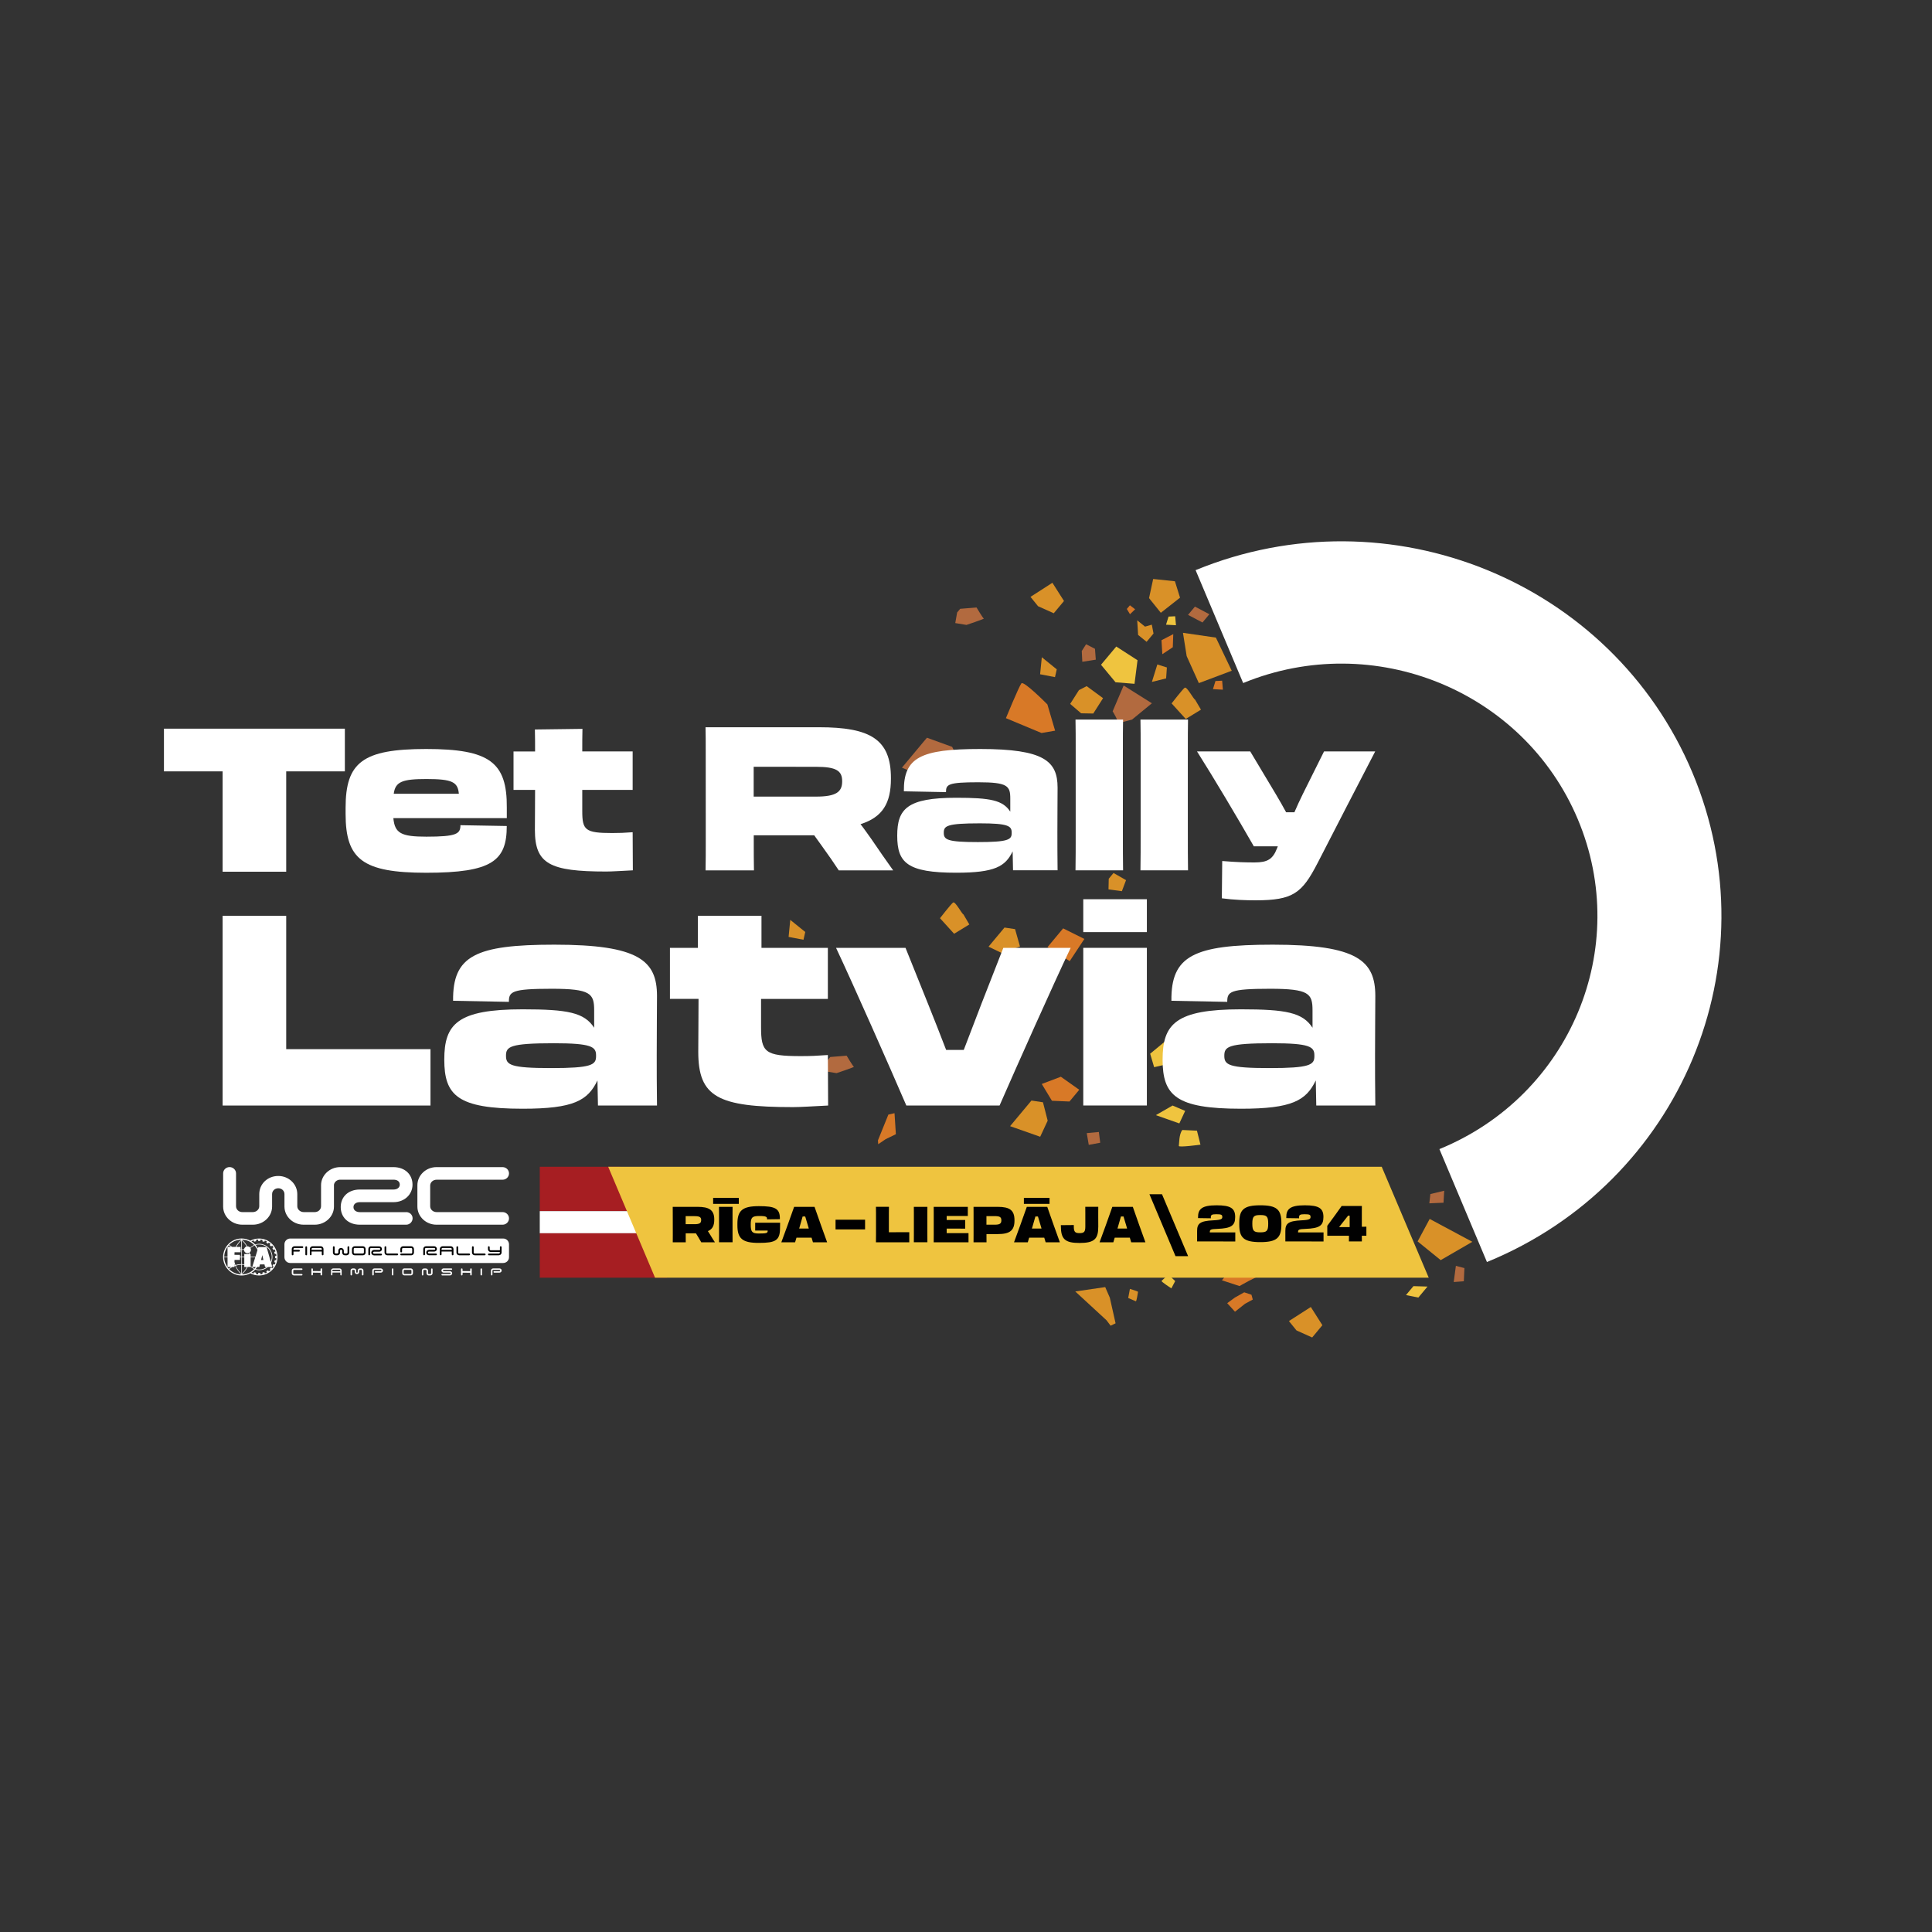 <svg xml:space="preserve" style="enable-background:new 0 0 500 500;" viewBox="0 0 500 500" y="0px" x="0px" xmlns:xlink="http://www.w3.org/1999/xlink" xmlns="http://www.w3.org/2000/svg" id="Layer_1" version="1.1">
<rect x="0" y="0" width="500" height="500" fill="#333333" stroke="none"/>
<style type="text/css">
	.st0{fill:#B26A3F;}
	.st1{fill:#D87927;}
	.st2{fill:#EFC43F;}
	.st3{fill:#D99128;}
	.st4{fill:#A61E22;}
	.st5{fill:#FFFFFF;}
	.st6{fill:#010101;}
</style>
<polygon points="370.18,309.02 373.76,308.16 373.58,311.26 369.91,311.42" class="st0"></polygon>
<path d="M320.49,326.23c0,0,5.61,4.31,5.16,4.18c-0.45-0.12-4.86,2.42-4.86,2.42l-4.56-1.49L320.49,326.23z" class="st1"></path>
<path d="M305.99,292.44c-0.9,1.08-0.81,3.66-0.91,4.12c-0.11,0.46,5.6-0.32,5.6-0.32l-0.91-3.62L305.99,292.44z" class="st2"></path>
<polygon points="303.46,286.11 299.13,288.6 305.21,290.74 306.72,287.5" class="st2"></polygon>
<polygon points="266.94,284.82 261.41,291.45 269.2,294.19 271.14,290.03 269.92,285.27" class="st3"></polygon>
<polygon points="274.55,278.66 269.61,280.53 272.24,284.88 276.78,285.07 279.31,282.03" class="st1"></polygon>
<polygon points="275.14,240.26 271.09,245.12 276.84,248.74 280.63,243" class="st1"></polygon>
<polygon points="259.96,240.05 255.83,245 259.29,246.66 263.97,244.95 262.7,240.46" class="st3"></polygon>
<polygon points="365.8,332.85 363.87,335.16 367.06,335.81 369.44,332.96" class="st2"></polygon>
<polygon points="376.78,327.6 376.22,331.79 378.84,331.59 378.99,328.18" class="st0"></polygon>
<polygon points="370,315.46 366.88,321.28 372.85,326.12 381.04,321.38" class="st3"></polygon>
<polygon points="304.07,150.43 298.44,149.84 297.37,154.79 300.42,158.59 305.39,154.68" class="st3"></polygon>
<polygon points="286.94,227.42 286.88,230.17 290.34,230.64 291.42,227.78 288.18,225.93" class="st3"></polygon>
<polygon points="239.89,190.92 233.42,198.67 242.76,202.67 248.7,198.07 246.42,193.29" class="st0"></polygon>
<path d="M271.06,182.3c0,0-6.11-6.19-6.72-5.45s-4.01,9.01-4.01,9.01l9.21,3.84l3.52-0.6L271.06,182.3z" class="st1"></path>
<path d="M298.11,182.01l-7.31-4.6l-2.85,6.68c0,0,1.69,2.65,1.19,2.99c-0.5,0.34,3.83-0.85,3.83-0.85L298.11,182.01z" class="st0"></path>
<polygon points="294.39,170.87 288.89,167.32 284.94,172.04 288.7,176.57 293.61,176.97" class="st2"></polygon>
<polygon points="275.36,155.54 272.36,150.82 266.69,154.47 268.65,156.89 272.71,158.71" class="st3"></polygon>
<polygon points="342.23,342.96 339.24,338.25 333.57,341.89 335.53,344.31 339.59,346.14" class="st3"></polygon>
<polygon points="273.49,173.23 269.62,170.09 269.18,174.5 273.03,175.24" class="st3"></polygon>
<polygon points="208.4,241.2 204.52,238.06 204.09,242.47 207.94,243.21" class="st3"></polygon>
<polygon points="309.25,156.99 307.46,159.13 311.2,161.1 312.98,158.96" class="st0"></polygon>
<polygon points="296.33,162.17 294.31,160.54 294.54,164.32 296.74,166.1 298.53,163.96 298.09,161.66" class="st3"></polygon>
<polygon points="279.96,168.48 280.1,171.27 283.59,170.72 283.38,167.91 281.08,166.73" class="st0"></polygon>
<polygon points="279.23,178.6 276.96,182.17 279.79,184.6 282.94,184.66 285.47,180.69 281.23,177.57" class="st3"></polygon>
<path d="M309.28,181.06c-0.42-0.13-2.12-3.49-2.69-3.07c-0.57,0.42-3.38,4.05-3.38,4.05l3.66,4.03l3.94-2.41
	L309.28,181.06z" class="st3"></path>
<path d="M249.34,236.65c-0.42-0.13-2.12-3.49-2.69-3.07c-0.57,0.42-3.38,4.05-3.38,4.05l3.65,4.03l3.94-2.41
	L249.34,236.65z" class="st3"></path>
<polygon points="299.52,171.96 298.11,176.48 301.79,175.57 301.99,172.74" class="st3"></polygon>
<polygon points="314.56,176.25 313.91,178.35 316.48,178.49 316.29,176.16" class="st1"></polygon>
<polygon points="291.62,157.6 292.44,158.96 293.77,157.68 292.42,156.65" class="st1"></polygon>
<polygon points="302.42,159.57 301.77,161.67 304.34,161.81 304.14,159.49" class="st2"></polygon>
<polygon points="307.11,169.8 310.26,176.79 318.77,173.59 314.67,165.01 306.15,163.77" class="st3"></polygon>
<polygon points="300.59,165.69 300.81,169.3 303.52,167.5 303.64,164.11" class="st1"></polygon>
<path d="M302.58,330.06c-0.8,0.13-1.74,1.27-1.96,1.43c-0.22,0.16,2.53,1.94,2.53,1.94l0.99-1.89L302.58,330.06z" class="st2"></path>
<path d="M292.42,333.56c0,0,2.12,0.64,2.1,0.77c-0.03,0.13-0.37,2.53-0.57,2.44l-1.97-0.85L292.42,333.56z" class="st3"></path>
<polygon points="286.03,333.1 278.28,334.23 278.28,334.23 286.36,341.68 287.43,343.09 288.71,342.47 287.22,335.84" class="st3"></polygon>
<polygon points="323.88,335.08 322,334.45 319.57,335.82 317.6,337.26 319.61,339.47 322.21,337.42 324.22,336.32" class="st1"></polygon>
<polygon points="284.74,295.74 284.38,292.96 281.25,293.25 281.77,296.29" class="st0"></polygon>
<path d="M214.09,274.5l-0.49,2.75l2.9,0.48c0,0,4.71-1.58,4.49-1.65c-0.22-0.07-1.88-2.87-1.88-2.87l-4.24,0.34
	L214.09,274.5z" class="st0"></path>
<path d="M247.71,158.5l-0.49,2.75l2.9,0.48c0,0,4.71-1.58,4.49-1.65c-0.22-0.07-1.88-2.86-1.88-2.86l-4.24,0.34
	L247.71,158.5z" class="st0"></path>
<polygon points="231.5,288.09 229.91,288.45 227.21,295.13 227.28,296.12 229.2,294.82 231.85,293.53" class="st1"></polygon>
<polygon points="303.17,269.62 301.35,269.65 297.66,272.7 298.69,276.19 303.07,275.16 304.99,273.6" class="st2"></polygon>
<polygon points="139.69,301.96 139.69,307.7 139.69,313.44 165.36,313.44 160.52,301.96" class="st4"></polygon>
<polygon points="167.79,319.18 139.69,319.18 139.69,313.44 165.36,313.44" class="st5"></polygon>
<polygon points="139.69,319.18 139.69,324.92 139.69,330.66 172.63,330.66 167.79,319.18" class="st4"></polygon>
<polygon points="169.52,330.66 157.4,301.96 357.59,301.96 369.75,330.66" class="st2"></polygon>
<path d="M226.69,321.5c0.02-0.54,0.02-1.14,0.02-1.94v-5.65c0-0.63,0-1.11-0.02-1.59h3.37
	c-0.02,0.48-0.02,0.95-0.02,1.59v4.99h1.83c1.03,0,2.26,0,3.45-0.01v2.61H226.69z" class="st6"></path>
<path d="M236.51,313.94c0-0.65,0-1.14-0.01-1.61h3.51c-0.01,0.48-0.01,0.95-0.01,1.59v5.63c0,0.81,0,1.38,0.01,1.95
	h-3.51c0.01-0.55,0.01-1.12,0.01-1.94L236.51,313.94z" class="st6"></path>
<path d="M241.65,313.94c0-0.65,0-1.15-0.01-1.61h8.83v2.37c-1.04-0.01-3.65-0.01-5.28-0.01h-0.19v1.05h4.79v2.23
	c-0.74-0.01-3.11-0.01-4.3-0.01h-0.49v1.18h0.34c1.64,0,4.12,0,5.31-0.01v2.38h-9.01c0.01-0.54,0.01-1.12,0.01-1.94L241.65,313.94z" class="st6"></path>
<path d="M255.31,321.5h-3.36c0.01-0.54,0.01-1.1,0.01-1.88v-5.74c0-0.62,0-1.1-0.01-1.55h6.25
	c3.13,0,4.35,0.87,4.35,3.49v0.04c0,2.61-1.22,3.52-4.35,3.52h-2.9v0.25C255.29,320.39,255.29,320.94,255.31,321.5z M255.29,314.73
	v2.22h2.16c1.27,0,1.7-0.28,1.7-1.11v-0.03c0-0.83-0.43-1.08-1.7-1.08H255.29z" class="st6"></path>
<path d="M271.03,312.33c0.73,2.09,2.6,7.42,3.26,9.17h-3.68l-0.36-1.2h-3.9l-0.36,1.2h-3.56
	c0.67-1.76,2.58-7.08,3.31-9.17H271.03z M271.62,310v1.56h-6.64V310H271.62z M267.05,317.95h2.49l-0.07-0.27
	c-0.3-0.98-0.6-1.99-0.85-2.85h-0.66c-0.25,0.88-0.53,1.9-0.83,2.89L267.05,317.95z" class="st6"></path>
<path d="M284.22,313.94v0.92c0,0.72,0.01,1.55,0.01,2.6c0,3.19-1.01,4.22-4.84,4.22c-3.83,0-4.84-1.03-4.84-4.44v-0.17
	l3.35-0.03v0.39c0,1.39,0.34,1.7,1.49,1.7s1.49-0.31,1.49-1.7v-3.53c0-0.62,0-1.16-0.01-1.58h3.36
	C284.22,312.77,284.22,313.3,284.22,313.94z" class="st6"></path>
<path d="M293.17,312.33c0.73,2.09,2.6,7.42,3.26,9.17h-3.68l-0.36-1.2h-3.9l-0.36,1.2h-3.56
	c0.67-1.76,2.58-7.08,3.3-9.17H293.17z M289.2,317.95h2.49l-0.07-0.27c-0.3-0.98-0.6-1.99-0.85-2.85h-0.67
	c-0.25,0.88-0.54,1.9-0.83,2.89L289.2,317.95z" class="st6"></path>
<path d="M223.88,315.66v2.51h-7.64v-2.51H223.88z" class="st6"></path>
<path d="M174.11,313.94c0-0.65,0-1.15-0.01-1.61h6.4c2.98,0,4.35,0.77,4.35,3.27v0.04c0,1.56-0.46,2.48-1.65,2.97
	c0.22,0.34,0.45,0.68,0.67,1.06c0.37,0.63,0.77,1.27,1.15,1.83h-3.54c-0.18-0.34-0.42-0.76-0.69-1.2l-0.68-1.11h-2.65v0.36
	c0,0.81,0,1.4,0.01,1.95h-3.36c0.01-0.54,0.01-1.12,0.01-1.94L174.11,313.94z M177.45,314.74v2.08h2.25c1.33,0,1.76-0.27,1.76-1.06
	v-0.03c0-0.74-0.43-0.99-1.7-0.99H177.45z" class="st6"></path>
<path d="M191.2,310v1.56h-6.64V310H191.2z M186.08,313.94c0-0.65,0-1.14-0.01-1.61h3.52c-0.01,0.48-0.01,0.95-0.01,1.59
	v5.63c0,0.81,0,1.38,0.01,1.95h-3.51c0.01-0.55,0.01-1.12,0.01-1.94L186.08,313.94z" class="st6"></path>
<path d="M190.84,317.12v-0.41c0-3.45,1.33-4.56,5.57-4.56c4.24,0,5.48,0.61,5.42,3.37l-3.3,0.05h-0.02
	c0.03-0.63-0.13-0.87-1.99-0.87c-1.86,0-2.23,0.36-2.23,2.18v0.05c0,1.92,0.37,2.3,2.13,2.3c1.99,0,2.25-0.12,2.25-0.67v-0.09h-3.23
	v-2.03h6.45c-0.02,0.44-0.02,1.11-0.02,1.38c0,3.24-1.19,3.84-5.45,3.84C192.16,321.68,190.84,320.56,190.84,317.12z" class="st6"></path>
<path d="M210.8,312.33c0.73,2.09,2.6,7.42,3.26,9.17h-3.67l-0.36-1.2h-3.9l-0.36,1.2h-3.56
	c0.67-1.76,2.58-7.08,3.31-9.17H210.8z M206.82,317.95h2.49l-0.07-0.27c-0.3-0.98-0.6-1.99-0.85-2.85h-0.67
	c-0.25,0.88-0.53,1.9-0.83,2.89L206.82,317.95z" class="st6"></path>
<path d="M309.81,321.28v-2.73c0-1.9,0.76-2.57,4.18-2.73c2.07-0.09,2.34-0.36,2.34-0.85v-0.01
	c0-0.57-0.22-0.72-1.53-0.72c-1.13,0-1.44,0.16-1.44,0.74v0.31l-3.31-0.05v-0.13c-0.03-2.16,0.91-3.18,4.79-3.18
	c3.62,0,4.82,0.76,4.82,3v0.05c0,2.2-1.01,2.92-4.64,3.05c-1.64,0.06-1.92,0.17-1.92,0.79v0.13h4.64c0.69,0,1.13,0,1.95-0.01v2.35
	L309.81,321.28z" class="st6"></path>
<path d="M320.72,316.9v-0.41c0-3.45,1.18-4.56,5.45-4.56c4.27,0,5.45,1.11,5.45,4.56v0.41c0,3.44-1.18,4.56-5.45,4.56
	C321.89,321.46,320.72,320.33,320.72,316.9z M328.21,316.71v-0.05c0-1.85-0.36-2.21-2.04-2.21s-2.07,0.36-2.07,2.21v0.05
	c0,1.86,0.39,2.22,2.07,2.22S328.21,318.56,328.21,316.71z" class="st6"></path>
<path d="M332.65,321.28v-2.73c0-1.9,0.76-2.57,4.18-2.73c2.07-0.09,2.34-0.36,2.34-0.85v-0.01
	c0-0.57-0.22-0.72-1.53-0.72c-1.13,0-1.44,0.16-1.44,0.74v0.31l-3.31-0.05v-0.13c-0.03-2.16,0.91-3.18,4.79-3.18
	c3.62,0,4.82,0.76,4.82,3v0.05c0,2.2-1.01,2.92-4.64,3.05c-1.64,0.06-1.92,0.17-1.92,0.79v0.13h4.64c0.69,0,1.13,0,1.95-0.01v2.35
	L332.65,321.28z" class="st6"></path>
<path d="M343.5,317.23c1.18-1.56,2.66-3.64,3.72-5.13h5.23c-0.01,0.56-0.01,0.97-0.01,1.6v3.78
	c0.42,0,0.82-0.01,1.18-0.01v2.35h-1.18c0,0.5,0,0.88,0.01,1.46h-3.35c0.01-0.39,0.01-0.88,0.01-1.46h-5.61V317.23z M349.29,314.61
	h-0.4l-2.34,2.97c0.77-0.01,1.22-0.01,1.53-0.01h1.21L349.29,314.61L349.29,314.61z" class="st6"></path>
<path d="M437.96,199.87c-20.83-49.44-78.35-72.88-128.49-52.34l-0.05,0.02l12.31,29.22l0.05-0.02
	c33.77-13.83,72.52,1.95,86.55,35.26c14.03,33.31-1.98,71.52-35.75,85.35l-0.06,0.03l12.3,29.22l0.07-0.03
	C435.02,306.04,458.79,249.31,437.96,199.87z" class="st5"></path>
<path d="M182.64,194.47c0-2.5,0-4.43-0.05-6.26h29.36c13.3,0,18.62,3.13,18.62,13.14v0.16c0,6.36-2.14,9.96-7.87,11.79
	c0.99,1.25,1.88,2.56,2.82,3.86c1.83,2.71,3.76,5.47,5.63,8.09h-14.08c-1.15-1.77-2.66-3.96-4.33-6.26l-2.03-2.82h-15.64v0.73
	c0,3.45,0,6.05,0.05,8.35h-12.52c0.05-2.24,0.05-4.85,0.05-8.35L182.64,194.47z M195.05,198.44v7.72h16.17
	c5.21,0,6.73-1.25,6.73-3.91v-0.1c0-2.66-1.51-3.7-6.73-3.7L195.05,198.44z" class="st5"></path>
<path d="M232.2,216.27c0-6.94,2.56-9.81,15.28-9.81c8.81,0,12.05,0.62,13.98,3.6v-3.39c0-3.28-0.68-4.22-8.29-4.22
	c-7.88,0-8.35,0.57-8.35,2.55l-10.9-0.21c-0.1-8.76,4.33-10.95,19.76-10.95c16.53,0,20.02,3.13,20.02,10.01
	c0,4.12-0.05,5.21-0.05,11.47c0,3.13,0,5.79,0.05,9.91h-11.53l-0.1-4.9c-1.88,3.91-4.59,5.53-14.6,5.53
	C234.75,225.86,232.2,223.25,232.2,216.27z M261.82,215.64v-0.21c0-1.67-0.94-2.35-8.24-2.35c-8.66,0-9.33,0.68-9.33,2.45
	s0.84,2.4,8.81,2.4C260.88,217.93,261.82,217.31,261.82,215.64z" class="st5"></path>
<path d="M278.39,194.52c0-3.49,0-6.15-0.05-8.29h12.31c-0.05,2.09-0.05,4.75-0.05,8.24v20.08c0,4.85,0,7.87,0.05,10.69
	h-12.31c0.05-2.87,0.05-5.84,0.05-10.74V194.52z" class="st5"></path>
<path d="M295.2,194.52c0-3.49,0-6.15-0.05-8.29h12.31c-0.05,2.09-0.05,4.75-0.05,8.24v20.08c0,4.85,0,7.87,0.05,10.69
	h-12.31c0.05-2.87,0.05-5.84,0.05-10.74V194.52z" class="st5"></path>
<path d="M324.92,233c-2.45,0-5.63-0.1-8.71-0.52l0.1-9.65c3.7,0.31,6.15,0.37,8.34,0.37c3.39,0,4.75-0.84,5.84-3.65
	l0.21-0.52h-6.21c-4.27-7.46-10.22-17.47-14.7-24.56h13.77l6.68,11.16c0.89,1.51,1.77,3.02,2.61,4.59h2.14
	c0.68-1.57,1.41-3.18,2.19-4.75l5.48-11h13.24c-3.7,7.09-11.21,21.69-14.91,28.89C336.96,231.13,334.72,233,324.92,233z" class="st5"></path>
<path d="M89.44,210.63v-1.56c0-11.79,4.43-15.23,20.86-15.23s20.96,3.44,20.86,15.23v2.66h-29.36
	c0.37,3.91,1.99,4.8,8.55,4.8c7.82,0,8.81-0.73,8.81-2.97l11.99,0.21c0,9.02-3.81,12.1-20.86,12.1
	C93.87,225.86,89.44,222.42,89.44,210.63z M101.9,205.42h16.85c-0.27-3.02-1.67-3.81-8.39-3.81
	C104.14,201.61,102.31,202.29,101.9,205.42L101.9,205.42z" class="st5"></path>
<path d="M156.89,225.55c-14.65,0-18.46-1.98-18.46-10.79c0-2.56,0.05-5.84,0.05-10.33h-5.58v-9.95h5.58
	c0-1.99,0-3.65-0.05-5.69l12.31-0.16c-0.05,1.83-0.05,3.49-0.05,5.84h13.04v9.96h-13.04v5.48c0,4.9,0.73,5.68,7.72,5.68
	c2.09,0,3.02-0.05,5.32-0.21l0.05,9.86C160.69,225.39,158.45,225.55,156.89,225.55z" class="st5"></path>
<polygon points="89.25,188.58 42.43,188.58 42.43,199.63 57.61,199.63 57.61,225.6 74.07,225.6 74.07,199.63 
	89.25,199.63" class="st5"></polygon>
<polygon points="74.07,271.52 74.07,237.01 57.61,237.01 57.61,286.11 62.31,286.11 74.07,286.11 111.41,286.11 
	111.41,271.52" class="st5"></polygon>
<path d="M114.98,274.21c0-9.2,3.39-13,20.26-13c11.69,0,15.97,0.83,18.53,4.77v-4.49c0-4.36-0.9-5.6-11-5.6
	c-10.44,0-11.07,0.76-11.07,3.39L117.26,259c-0.13-11.62,5.74-14.52,26.21-14.52c21.92,0,26.56,4.15,26.56,13.28
	c0,5.46-0.07,6.92-0.07,15.21c0,4.15,0,7.68,0.07,13.14h-15.28l-0.13-6.5c-2.49,5.19-6.09,7.33-19.36,7.33
	C118.37,286.94,114.98,283.48,114.98,274.21z M154.26,273.38v-0.28c0-2.21-1.24-3.11-10.93-3.11c-11.48,0-12.38,0.9-12.38,3.25
	s1.11,3.18,11.69,3.18C153.02,276.42,154.26,275.6,154.26,273.38z" class="st5"></path>
<path d="M234.56,286.11c-4.22-9.82-13.76-31.4-18.19-40.8h17.98l5.81,14.45c1.59,3.94,3.18,8.02,4.7,11.96h4.56
	c1.52-3.94,3.11-8.16,4.64-12.1l5.6-14.32h17.43c-4.49,9.41-14.11,30.98-18.4,40.8L234.56,286.11z" class="st5"></path>
<path d="M300.88,274.21c0-9.2,3.39-13,20.26-13c11.69,0,15.98,0.83,18.54,4.77v-4.49c0-4.36-0.9-5.6-11-5.6
	c-10.44,0-11.07,0.76-11.07,3.39L303.16,259c-0.13-11.62,5.74-14.52,26.21-14.52c21.92,0,26.56,4.15,26.56,13.28
	c0,5.46-0.07,6.92-0.07,15.21c0,4.15,0,7.68,0.07,13.14h-15.28l-0.13-6.5c-2.49,5.19-6.09,7.33-19.36,7.33
	C304.27,286.94,300.88,283.48,300.88,274.21z M340.16,273.38v-0.28c0-2.21-1.24-3.11-10.93-3.11c-11.48,0-12.38,0.9-12.38,3.25
	s1.11,3.18,11.69,3.18C338.91,276.42,340.16,275.6,340.16,273.38z" class="st5"></path>
<rect height="8.51" width="16.46" class="st5" y="232.72" x="280.35"></rect>
<rect height="40.8" width="16.46" class="st5" y="245.3" x="280.35"></rect>
<path d="M214.25,273.04c-3.04,0.21-4.29,0.28-7.05,0.28c-9.27,0-10.24-1.04-10.24-7.54v-7.26h17.29V245.3h-17.18v-8.3
	h-16.46v8.3h-7.23v13.21h7.4c0,5.95-0.07,10.3-0.07,13.69c0,11.69,5.05,14.32,24.48,14.32c2.07,0,5.05-0.21,9.13-0.41L214.25,273.04
	z" class="st5"></path>
<polygon points="297.47,309.06 304.22,325.09 307.48,325.09 300.72,309.06" class="st6"></polygon>
<path d="M105.12,313.69c0.91,0,1.66,0.7,1.66,1.6c0,0.91-0.75,1.66-1.66,1.66h-12c-3.02,0-4.94-1.94-4.94-4.56
	c0-2.62,1.92-4.54,4.94-4.54h8.71c0.99,0,1.63-0.54,1.63-1.26c0-0.86-0.67-1.29-1.63-1.29H88.04c-0.82,0-1.49,0.57-1.61,1.29v5.66
	c0,2.59-2.25,4.7-4.97,4.7h-2.87c-2.75,0-4.97-2.11-4.97-4.7v-3.21c0-0.85-0.69-1.52-1.6-1.52c-0.91,0-1.6,0.67-1.6,1.52v3.21
	c0,2.59-2.25,4.7-4.97,4.7h-2.73c-2.75,0-4.97-2.11-4.97-4.7v-8.58c0-0.91,0.75-1.63,1.66-1.63c0.91,0,1.68,0.72,1.68,1.63v8.5
	c0,0.83,0.69,1.52,1.63,1.52h2.7c0.93,0,1.68-0.69,1.68-1.52v-3.13c0-2.62,2.14-4.7,4.92-4.7c2.73,0,4.92,2.11,4.92,4.7v3.13
	c0,0.83,0.75,1.52,1.68,1.52h2.84c0.91,0,1.63-0.69,1.63-1.52l0-5.42c0-2.59,2.24-4.7,4.94-4.7h13.79c2.99,0,4.94,1.9,4.94,4.55
	c0,2.43-1.97,4.52-4.94,4.52h-8.71c-0.96,0-1.63,0.49-1.63,1.29c0,0.83,0.75,1.29,1.63,1.29H105.12z" class="st5"></path>
<path d="M130.07,316.95h-17.11c-2.73,0-4.94-2.11-4.94-4.7v-5.5c0-2.59,2.22-4.7,4.94-4.7h17.11
	c0.91,0,1.66,0.72,1.66,1.63c0,0.91-0.75,1.63-1.66,1.63h-17.08c-0.94,0-1.66,0.69-1.66,1.52v5.34c0,0.83,0.72,1.52,1.66,1.52h17.08
	c0.91,0,1.66,0.72,1.66,1.63C131.73,316.23,130.98,316.95,130.07,316.95" class="st5"></path>
<path d="M124.56,330.08c-0.11,0-0.2-0.08-0.2-0.19v-1.44c0-0.11,0.08-0.19,0.2-0.19c0.11,0,0.19,0.08,0.19,0.19v1.44
	C124.76,329.99,124.67,330.08,124.56,330.08" class="st5"></path>
<path d="M121.89,330.08c-0.11,0-0.19-0.08-0.19-0.19v-0.5l-1.97-0.02l-0.03,0.52c0,0.11-0.09,0.19-0.2,0.19
	c-0.11,0-0.19-0.08-0.19-0.19v-1.44c0-0.11,0.09-0.19,0.19-0.19c0.11,0,0.2,0.08,0.2,0.19v0.5l1.97,0.02l0.03-0.53
	c0-0.11,0.09-0.19,0.19-0.19c0.11,0,0.19,0.08,0.19,0.19v1.44C122.08,329.99,121.99,330.08,121.89,330.08" class="st5"></path>
<path d="M116.82,328.64h-2c-0.12,0-0.19,0.07-0.19,0.17c0,0.09,0.07,0.17,0.19,0.17h1.62c0.32,0,0.58,0.24,0.58,0.55
	c0,0.31-0.26,0.55-0.58,0.55h-2.01c-0.1,0-0.19-0.08-0.19-0.19s0.09-0.19,0.19-0.19h2.01c0.11,0,0.19-0.07,0.19-0.17
	c0-0.1-0.08-0.17-0.19-0.17h-1.62c-0.32,0-0.58-0.24-0.58-0.55c0-0.31,0.26-0.55,0.58-0.55h2c0.11,0,0.2,0.08,0.2,0.19
	C117.01,328.56,116.92,328.64,116.82,328.64" class="st5"></path>
<path d="M111.36,330.08h-0.42c-0.32,0-0.57-0.24-0.57-0.55v-0.7c0-0.1-0.08-0.18-0.19-0.18h-0.43
	c-0.11,0-0.19,0.08-0.19,0.18v1.07c0,0.11-0.09,0.19-0.19,0.19c-0.11,0-0.19-0.08-0.19-0.19v-1.07c0-0.31,0.26-0.55,0.58-0.55h0.43
	c0.32,0,0.58,0.25,0.58,0.55v0.7c0,0.1,0.08,0.18,0.19,0.18h0.42c0.11,0,0.19-0.08,0.19-0.18v-1.07c0-0.11,0.09-0.19,0.19-0.19
	c0.11,0,0.19,0.08,0.19,0.19v1.07C111.94,329.83,111.68,330.08,111.36,330.08" class="st5"></path>
<path d="M106.87,329.52c0,0.31-0.26,0.55-0.58,0.55h-1.62c-0.32,0-0.58-0.25-0.58-0.55v-0.71
	c0-0.31,0.27-0.55,0.58-0.55h1.62c0.32,0,0.58,0.25,0.58,0.55V329.52z M106.48,329.52v-0.7c0-0.1-0.08-0.18-0.19-0.18h-1.62
	c-0.11,0-0.19,0.08-0.19,0.18v0.7c0,0.1,0.08,0.18,0.19,0.18h1.62C106.4,329.7,106.48,329.61,106.48,329.52" class="st5"></path>
<path d="M101.61,330.08c-0.11,0-0.19-0.08-0.19-0.19v-1.44c0-0.11,0.08-0.19,0.19-0.19c0.11,0,0.19,0.08,0.19,0.19v1.44
	C101.8,329.99,101.72,330.08,101.61,330.08" class="st5"></path>
<path d="M98.55,329.36H97.2c-0.11,0-0.19-0.08-0.19-0.19c0-0.11,0.09-0.19,0.19-0.19h1.34c0.12,0,0.19-0.07,0.19-0.17
	c0-0.08-0.08-0.17-0.19-0.17h-1.62c-0.11,0-0.19,0.08-0.19,0.18v1.07c0,0.11-0.09,0.19-0.2,0.19c-0.11,0-0.19-0.08-0.19-0.19v-1.07
	c0-0.31,0.26-0.55,0.58-0.55h1.62c0.32,0,0.58,0.24,0.58,0.55C99.13,329.12,98.87,329.36,98.55,329.36" class="st5"></path>
<path d="M93.86,330.08c-0.11,0-0.2-0.08-0.2-0.19v-1.07c0-0.1-0.08-0.18-0.19-0.18h-0.31c-0.11,0-0.2,0.08-0.2,0.18
	v0.37c0,0.3-0.26,0.55-0.58,0.55c-0.33,0-0.58-0.24-0.58-0.55v-0.37c0-0.1-0.09-0.18-0.2-0.18H91.3c-0.11,0-0.19,0.08-0.19,0.18
	v1.07c0,0.11-0.09,0.19-0.2,0.19c-0.11,0-0.19-0.08-0.19-0.19v-1.07c0-0.31,0.26-0.55,0.58-0.55h0.32c0.32,0,0.58,0.25,0.58,0.55
	v0.38c0,0.1,0.08,0.18,0.19,0.18c0.11,0,0.19-0.08,0.19-0.18v-0.38c0-0.31,0.26-0.55,0.58-0.55h0.32c0.32,0,0.58,0.25,0.58,0.55
	v1.07C94.06,329.99,93.97,330.08,93.86,330.08" class="st5"></path>
<path d="M83.16,330.08c-0.11,0-0.2-0.08-0.2-0.19v-0.5L81,329.36l-0.03,0.52c0,0.11-0.09,0.19-0.19,0.19
	c-0.1,0-0.19-0.08-0.19-0.19v-1.44c0-0.11,0.09-0.19,0.19-0.19c0.11,0,0.19,0.08,0.19,0.19v0.5l1.97,0.02l0.03-0.53
	c0-0.11,0.09-0.19,0.2-0.19c0.11,0,0.19,0.08,0.19,0.19v1.44C83.36,329.99,83.27,330.08,83.16,330.08" class="st5"></path>
<path d="M78.09,330.08h-2c-0.32,0-0.58-0.25-0.58-0.55v-0.71c0-0.31,0.26-0.55,0.58-0.55h2c0.11,0,0.19,0.08,0.19,0.19
	c0,0.11-0.09,0.19-0.19,0.19h-2c-0.11,0-0.19,0.08-0.19,0.18v0.7c0,0.1,0.08,0.18,0.19,0.18h2c0.11,0,0.19,0.08,0.19,0.19
	C78.29,329.99,78.2,330.08,78.09,330.08" class="st5"></path>
<path d="M129.25,329.36h-1.35c-0.11,0-0.19-0.08-0.19-0.19c0-0.11,0.09-0.19,0.19-0.19h1.35c0.11,0,0.19-0.07,0.19-0.17
	c0-0.08-0.08-0.17-0.19-0.17h-1.62c-0.11,0-0.19,0.08-0.19,0.18v1.07c0,0.11-0.09,0.19-0.19,0.19c-0.11,0-0.19-0.08-0.19-0.19v-1.07
	c0-0.31,0.26-0.55,0.58-0.55h1.62c0.32,0,0.58,0.24,0.58,0.55C129.82,329.12,129.57,329.36,129.25,329.36" class="st5"></path>
<path d="M86.01,328.99h2.05l0-0.17c0-0.11-0.1-0.21-0.22-0.21h-1.62c-0.12,0-0.21,0.09-0.21,0.21V328.99z M88.07,329.33
	h-2.05v0.57c0,0.1-0.08,0.17-0.17,0.17c-0.09,0-0.17-0.08-0.17-0.17v-0.74v-0.14v-0.21c0-0.3,0.25-0.54,0.56-0.54h1.62
	c0.31,0,0.56,0.24,0.56,0.54v1.1c0,0.1-0.08,0.17-0.17,0.17c-0.09,0-0.17-0.08-0.17-0.17V329.33z" class="st5"></path>
<path d="M131.73,325.36c0,0.83-0.67,1.5-1.5,1.5H75.11c-0.83,0-1.5-0.67-1.5-1.5v-3.33c0-0.83,0.67-1.5,1.5-1.5h55.12
	c0.83,0,1.5,0.67,1.5,1.5V325.36z" class="st5"></path>
<g>
	<path d="M76.23,322.53c-0.4,0-0.72,0.31-0.72,0.7v1.42c0,0.12,0.1,0.22,0.22,0.22c0.12,0,0.22-0.1,0.22-0.22v-0.74
		h1.43c0.12,0,0.22-0.1,0.22-0.22c0-0.12-0.1-0.22-0.22-0.22h-1.43v-0.22c0-0.14,0.13-0.27,0.28-0.27l2.03,0
		c0.12,0,0.22-0.1,0.22-0.22c0-0.12-0.1-0.22-0.22-0.22L76.23,322.53z" class="st6"></path>
	<path d="M129.38,322.75v0.75c0,0.03-0.03,0.06-0.07,0.06h-2.3c-0.15,0-0.28-0.12-0.28-0.26v-0.55
		c0-0.12-0.1-0.22-0.22-0.22c-0.12,0-0.22,0.1-0.22,0.22v0.56c0,0.39,0.32,0.7,0.72,0.7h2.29c0.04,0,0.07,0.03,0.07,0.06v0.09
		c0,0.15-0.12,0.26-0.28,0.26h-2.58c-0.12,0-0.22,0.1-0.22,0.22c0,0.12,0.1,0.22,0.22,0.22h2.58c0.4,0,0.72-0.32,0.72-0.7v-1.41
		c0-0.12-0.1-0.22-0.22-0.22C129.48,322.53,129.38,322.62,129.38,322.75" class="st6"></path>
	<path d="M122.15,322.75v1.41c0,0.39,0.32,0.7,0.71,0.7h2.59c0.12,0,0.22-0.1,0.22-0.22c0-0.12-0.1-0.22-0.22-0.22
		h-2.59c-0.14,0-0.27-0.13-0.27-0.27v-1.4c0-0.12-0.1-0.22-0.22-0.22C122.26,322.53,122.15,322.62,122.15,322.75" class="st6"></path>
	<path d="M118.13,322.75v1.41c0,0.39,0.32,0.7,0.71,0.7h2.59c0.12,0,0.22-0.1,0.22-0.22c0-0.12-0.1-0.22-0.22-0.22
		h-2.59c-0.14,0-0.27-0.13-0.27-0.27v-1.4c0-0.12-0.1-0.22-0.22-0.22C118.23,322.53,118.13,322.62,118.13,322.75" class="st6"></path>
	<path d="M110.26,322.53c-0.4,0-0.72,0.31-0.72,0.7v1.41c0,0.12,0.1,0.22,0.22,0.22c0.12,0,0.22-0.1,0.22-0.22v-1.4
		c0-0.14,0.13-0.26,0.28-0.26h2.09c0.16,0,0.28,0.11,0.28,0.25c0,0.13-0.12,0.23-0.28,0.23h-1.32c-0.4,0-0.72,0.31-0.72,0.7
		c0,0.39,0.32,0.7,0.72,0.7h1.82c0.12,0,0.22-0.1,0.22-0.22c0-0.12-0.1-0.22-0.22-0.22h-1.82c-0.13,0-0.28-0.1-0.28-0.26
		c0-0.15,0.12-0.25,0.28-0.25h1.32c0.4,0,0.72-0.3,0.72-0.68c0-0.39-0.32-0.7-0.72-0.7H110.26z" class="st6"></path>
	<path d="M104.33,322.53c-0.4,0-0.72,0.31-0.72,0.7v0.67c0,0.12,0.1,0.22,0.22,0.22c0.12,0,0.22-0.1,0.22-0.22v-0.65
		c0-0.14,0.12-0.26,0.27-0.26h2.09c0.15,0,0.27,0.12,0.27,0.27v0.92c0,0.14-0.13,0.25-0.27,0.25h-2.59c-0.12,0-0.22,0.1-0.22,0.22
		c0,0.12,0.1,0.22,0.22,0.22h2.59c0.4,0,0.72-0.31,0.72-0.7v-0.93c0-0.39-0.32-0.71-0.72-0.71H104.33z" class="st6"></path>
	<path d="M99.52,322.75v1.41c0,0.39,0.32,0.7,0.71,0.7h2.59c0.12,0,0.22-0.1,0.22-0.22c0-0.12-0.1-0.22-0.22-0.22h-2.59
		c-0.14,0-0.27-0.12-0.27-0.27v-1.4c0-0.12-0.1-0.22-0.22-0.22C99.62,322.53,99.52,322.63,99.52,322.75" class="st6"></path>
	<path d="M96.05,322.53c-0.4,0-0.72,0.31-0.72,0.7v1.42c0,0.12,0.1,0.22,0.22,0.22c0.12,0,0.22-0.1,0.22-0.22v-1.4
		c0-0.14,0.13-0.26,0.28-0.26h2.08c0.16,0,0.28,0.11,0.28,0.26c0,0.13-0.12,0.23-0.28,0.23h-1.32c-0.4,0-0.72,0.31-0.72,0.7
		c0,0.39,0.32,0.71,0.72,0.71h1.82c0.12,0,0.22-0.1,0.22-0.22c0-0.12-0.1-0.22-0.22-0.22h-1.82c-0.13,0-0.28-0.1-0.28-0.26
		c0-0.14,0.12-0.25,0.28-0.25h1.32c0.4,0,0.72-0.3,0.72-0.68c0-0.39-0.32-0.7-0.72-0.7H96.05z" class="st6"></path>
	<path d="M89.94,322.75v1.4c0,0.14-0.13,0.26-0.28,0.26h-0.4c-0.15,0-0.28-0.12-0.28-0.26v-0.48
		c0-0.38-0.32-0.7-0.71-0.7c-0.4,0-0.71,0.31-0.71,0.7v0.48c0,0.14-0.13,0.26-0.28,0.26h-0.4c-0.15,0-0.28-0.12-0.28-0.26v-1.4
		c0-0.12-0.1-0.22-0.22-0.22c-0.12,0-0.22,0.1-0.22,0.22v1.42c0,0.38,0.32,0.7,0.72,0.7h0.41c0.4,0,0.72-0.31,0.72-0.7v-0.49
		c0-0.15,0.11-0.26,0.27-0.26c0.15,0,0.27,0.12,0.27,0.26v0.49c0,0.38,0.32,0.7,0.72,0.7h0.4c0.4,0,0.72-0.31,0.72-0.7v-1.42
		c0-0.12-0.1-0.22-0.22-0.22C90.04,322.53,89.94,322.63,89.94,322.75" class="st6"></path>
	<path d="M79.47,324.65l0-1.89c0-0.12-0.1-0.22-0.22-0.22c-0.12,0-0.22,0.1-0.22,0.22l0,1.89c0,0.12,0.1,0.22,0.22,0.22
		C79.37,324.88,79.47,324.78,79.47,324.65" class="st6"></path>
	<path d="M93.9,322.53h-2.09c-0.4,0-0.72,0.31-0.72,0.7v0.94c0,0.38,0.32,0.7,0.72,0.7h2.09c0.4,0,0.72-0.31,0.72-0.7
		v-0.94C94.62,322.84,94.3,322.53,93.9,322.53 M94.18,324.15c0,0.14-0.13,0.26-0.28,0.26h-2.09c-0.15,0-0.27-0.12-0.27-0.26v-0.92
		c0-0.14,0.13-0.26,0.27-0.26h2.09c0.15,0,0.28,0.12,0.28,0.26V324.15z" class="st6"></path>
	<path d="M83.28,323.9v0.74c0,0.12,0.1,0.23,0.22,0.23c0.12,0,0.22-0.1,0.22-0.22v-1.42c0-0.39-0.32-0.7-0.72-0.7h-2.09
		c-0.4,0-0.72,0.31-0.72,0.7v0.27v0.18v0.96c0,0.12,0.1,0.22,0.22,0.22c0.12,0,0.22-0.1,0.22-0.22l0-0.74H83.28z M80.64,323.46
		v-0.22c0-0.14,0.12-0.26,0.27-0.26h2.09c0.15,0,0.28,0.12,0.28,0.26l0,0.22H80.64z" class="st6"></path>
	<path d="M116.92,323.9v0.74c0,0.12,0.1,0.23,0.22,0.23c0.12,0,0.22-0.1,0.22-0.22v-1.42c0-0.39-0.32-0.7-0.72-0.7
		h-2.09c-0.4,0-0.72,0.31-0.72,0.7v0.27v0.18v0.96c0,0.12,0.1,0.22,0.22,0.22c0.12,0,0.22-0.1,0.22-0.22v-0.74H116.92z
		 M114.28,323.46v-0.22c0-0.14,0.12-0.26,0.27-0.26h2.09c0.15,0,0.28,0.12,0.28,0.26l0,0.22H114.28z" class="st6"></path>
</g>
<path d="M63.15,323.44c-0.18,0.02-0.36,0.03-0.54,0.03v1.76h0.61v-0.7h1.26c-0.01-0.09-0.03-0.19-0.05-0.28
	c-0.11,0.06-0.24,0.08-0.38,0.08C63.56,324.34,63.15,323.94,63.15,323.44 M63.17,323.28c0.07-0.34,0.32-0.61,0.65-0.7
	c-0.31-0.57-0.72-1.1-1.21-1.55v2.29C62.8,323.32,62.99,323.3,63.17,323.28 M63.9,327.89h-0.68v-0.54c-0.2-0.03-0.41-0.04-0.61-0.04
	v2.29C63.14,329.11,63.58,328.52,63.9,327.89 M63.22,327.2v-1.81h-0.61v1.76C62.82,327.15,63.02,327.17,63.22,327.2 M61.18,322.7
	h1.09v0.62c0.06,0,0.12,0,0.18,0v-2.29C61.93,321.51,61.5,322.08,61.18,322.7 M62.27,323.47v0.61H60.7l-0.02,0.67l1.42,0.01v0.47
	h0.36v-1.76C62.39,323.48,62.33,323.47,62.27,323.47 M62.1,325.39v0.67h-1.4l-0.02,0.53c0.06,0.27,0.15,0.54,0.26,0.81
	c0.49-0.16,1-0.24,1.52-0.25v-1.76H62.1z M60.68,327.15v0.33l0.11-0.04C60.75,327.35,60.71,327.25,60.68,327.15 M62.45,327.31
	c-0.5,0.01-0.99,0.09-1.46,0.24c0.33,0.77,0.83,1.47,1.46,2.06V327.31z M67.88,324.84c-0.03,0.09-0.15,0.61-0.3,1.19
	c-0.01,0.03-0.02,0.04-0.02,0.05l0.05,0.01h0.55c0.02,0,0.03,0.01,0.03,0.01c-0.02-0.03-0.02-0.04-0.03-0.07l-0.27-1.19
	c-0.01-0.03-0.01-0.1-0.01-0.1S67.89,324.81,67.88,324.84 M59.2,322.28c-0.71,0.78-1.15,1.81-1.17,2.95h0.85v-2.54h0.9
	C59.58,322.57,59.38,322.44,59.2,322.28 M62.45,320.81c-1.23,0.02-2.34,0.53-3.15,1.35c0.25,0.2,0.51,0.38,0.79,0.53H61
	C61.36,321.99,61.85,321.35,62.45,320.81 M65.74,322.17c-0.8-0.82-1.91-1.33-3.13-1.35c0.56,0.49,1.03,1.09,1.37,1.74l0.06,0
	c0.26,0,0.49,0.11,0.65,0.28C65.07,322.65,65.42,322.43,65.74,322.17 M66.64,323.49c-0.2-0.45-0.47-0.85-0.79-1.21
	c-0.32,0.27-0.68,0.49-1.05,0.67c0.09,0.14,0.15,0.31,0.15,0.49c0,0.3-0.15,0.57-0.37,0.73c0.03,0.12,0.05,0.24,0.06,0.36h0.22v0.7
	h1.25L66.64,323.49z M65.85,328.34c0.13-0.14,0.25-0.29,0.36-0.45h-0.93l0.78-2.51h-1.2v2.31
	C65.21,327.87,65.54,328.09,65.85,328.34 M62.61,329.81c1.23-0.02,2.33-0.53,3.13-1.35c-0.27-0.23-0.58-0.42-0.89-0.59l-0.78,0.02
	C63.72,328.61,63.23,329.27,62.61,329.81 M59.31,328.46c0.79,0.81,1.9,1.33,3.12,1.35c-0.68-0.64-1.22-1.4-1.57-2.22
	c-0.06,0.02-0.11,0.04-0.17,0.06v0.24h-0.53C59.85,328.05,59.57,328.24,59.31,328.46 M58.03,325.39c0.02,1.14,0.46,2.17,1.17,2.95
	c0.2-0.17,0.41-0.32,0.64-0.45h-0.95v-2.51H58.03z M66.56,327.89c-0.12,0.19-0.26,0.37-0.41,0.54c0.3,0.09,0.61,0.13,0.92,0.13
	c0.75,0,1.44-0.25,1.99-0.68h-0.46c0,0-0.06-0.25-0.14-0.59c-0.01-0.03-0.01-0.04,0-0.05l-0.05-0.01h-1.09
	c-0.05,0-0.07-0.01-0.07-0.01c0.02,0.03,0.02,0.04,0.01,0.07l-0.15,0.59H66.56z M66.15,322.19c0.24,0.27,0.44,0.58,0.61,0.9
	l0.1-0.34h2.14l1.08,3.83c0.16-0.39,0.25-0.81,0.25-1.26c0-0.87-0.34-1.69-0.96-2.3c-0.62-0.62-1.43-0.95-2.31-0.95
	C66.76,322.05,66.45,322.1,66.15,322.19 M65.07,321.26c0.36,0.23,0.68,0.5,0.97,0.8c0.34-0.11,0.69-0.16,1.04-0.16
	c0.92,0,1.77,0.36,2.42,1c0.65,0.65,1,1.5,1,2.42c0,0.53-0.12,1.04-0.34,1.5l0.31,1.08h-1.14c-0.62,0.54-1.41,0.83-2.24,0.83
	c-0.36,0-0.71-0.05-1.04-0.16c-0.28,0.31-0.61,0.58-0.97,0.8c0.18,0.09,0.37,0.16,0.56,0.23l0.12-0.35l0.53,0.12l-0.05,0.37
	c0.18,0.03,0.36,0.05,0.55,0.06l0.03-0.36l0.54-0.01l0.05,0.36c0.19-0.01,0.37-0.04,0.55-0.08l-0.07-0.35l0.52-0.15l0.14,0.34
	c0.17-0.06,0.34-0.13,0.51-0.22l-0.15-0.32l0.46-0.28l0.22,0.29c0.15-0.11,0.3-0.22,0.44-0.34l-0.23-0.27l0.38-0.39l0.28,0.22
	c0.12-0.14,0.23-0.29,0.34-0.44l-0.29-0.2l0.26-0.47l0.33,0.14c0.08-0.16,0.15-0.34,0.21-0.51l-0.32-0.12l0.13-0.53l0.35,0.05
	c0.03-0.17,0.06-0.35,0.07-0.52l-0.34-0.03l-0.01-0.54l0.35-0.04c-0.01-0.19-0.03-0.37-0.07-0.55l-0.34,0.06L70.96,324l0.33-0.13
	c-0.06-0.18-0.13-0.35-0.21-0.52l-0.32,0.14l-0.27-0.47l0.29-0.21c-0.1-0.15-0.22-0.3-0.34-0.45l-0.27,0.22l-0.39-0.38l0.23-0.28
	c-0.14-0.12-0.29-0.24-0.44-0.34l-0.2,0.28l-0.47-0.26l0.15-0.33c-0.17-0.08-0.34-0.15-0.51-0.22l-0.13,0.33l-0.52-0.14l0.06-0.36
	c-0.18-0.04-0.37-0.07-0.55-0.08l-0.03,0.36l-0.54,0l-0.04-0.37c-0.19,0.01-0.37,0.03-0.55,0.06l0.06,0.36l-0.52,0.14l-0.13-0.35
	C65.44,321.1,65.25,321.17,65.07,321.26 M57.74,325.31c0-2.64,2.15-4.79,4.79-4.79c0.82,0,1.58,0.2,2.26,0.57
	c0.67-0.36,1.44-0.56,2.25-0.56c2.64,0,4.78,2.14,4.78,4.78c0,2.64-2.14,4.78-4.78,4.78c-0.81,0-1.57-0.2-2.24-0.56
	c-0.68,0.37-1.45,0.57-2.27,0.57C59.88,330.1,57.74,327.96,57.74,325.31" class="st5"></path>
</svg>
